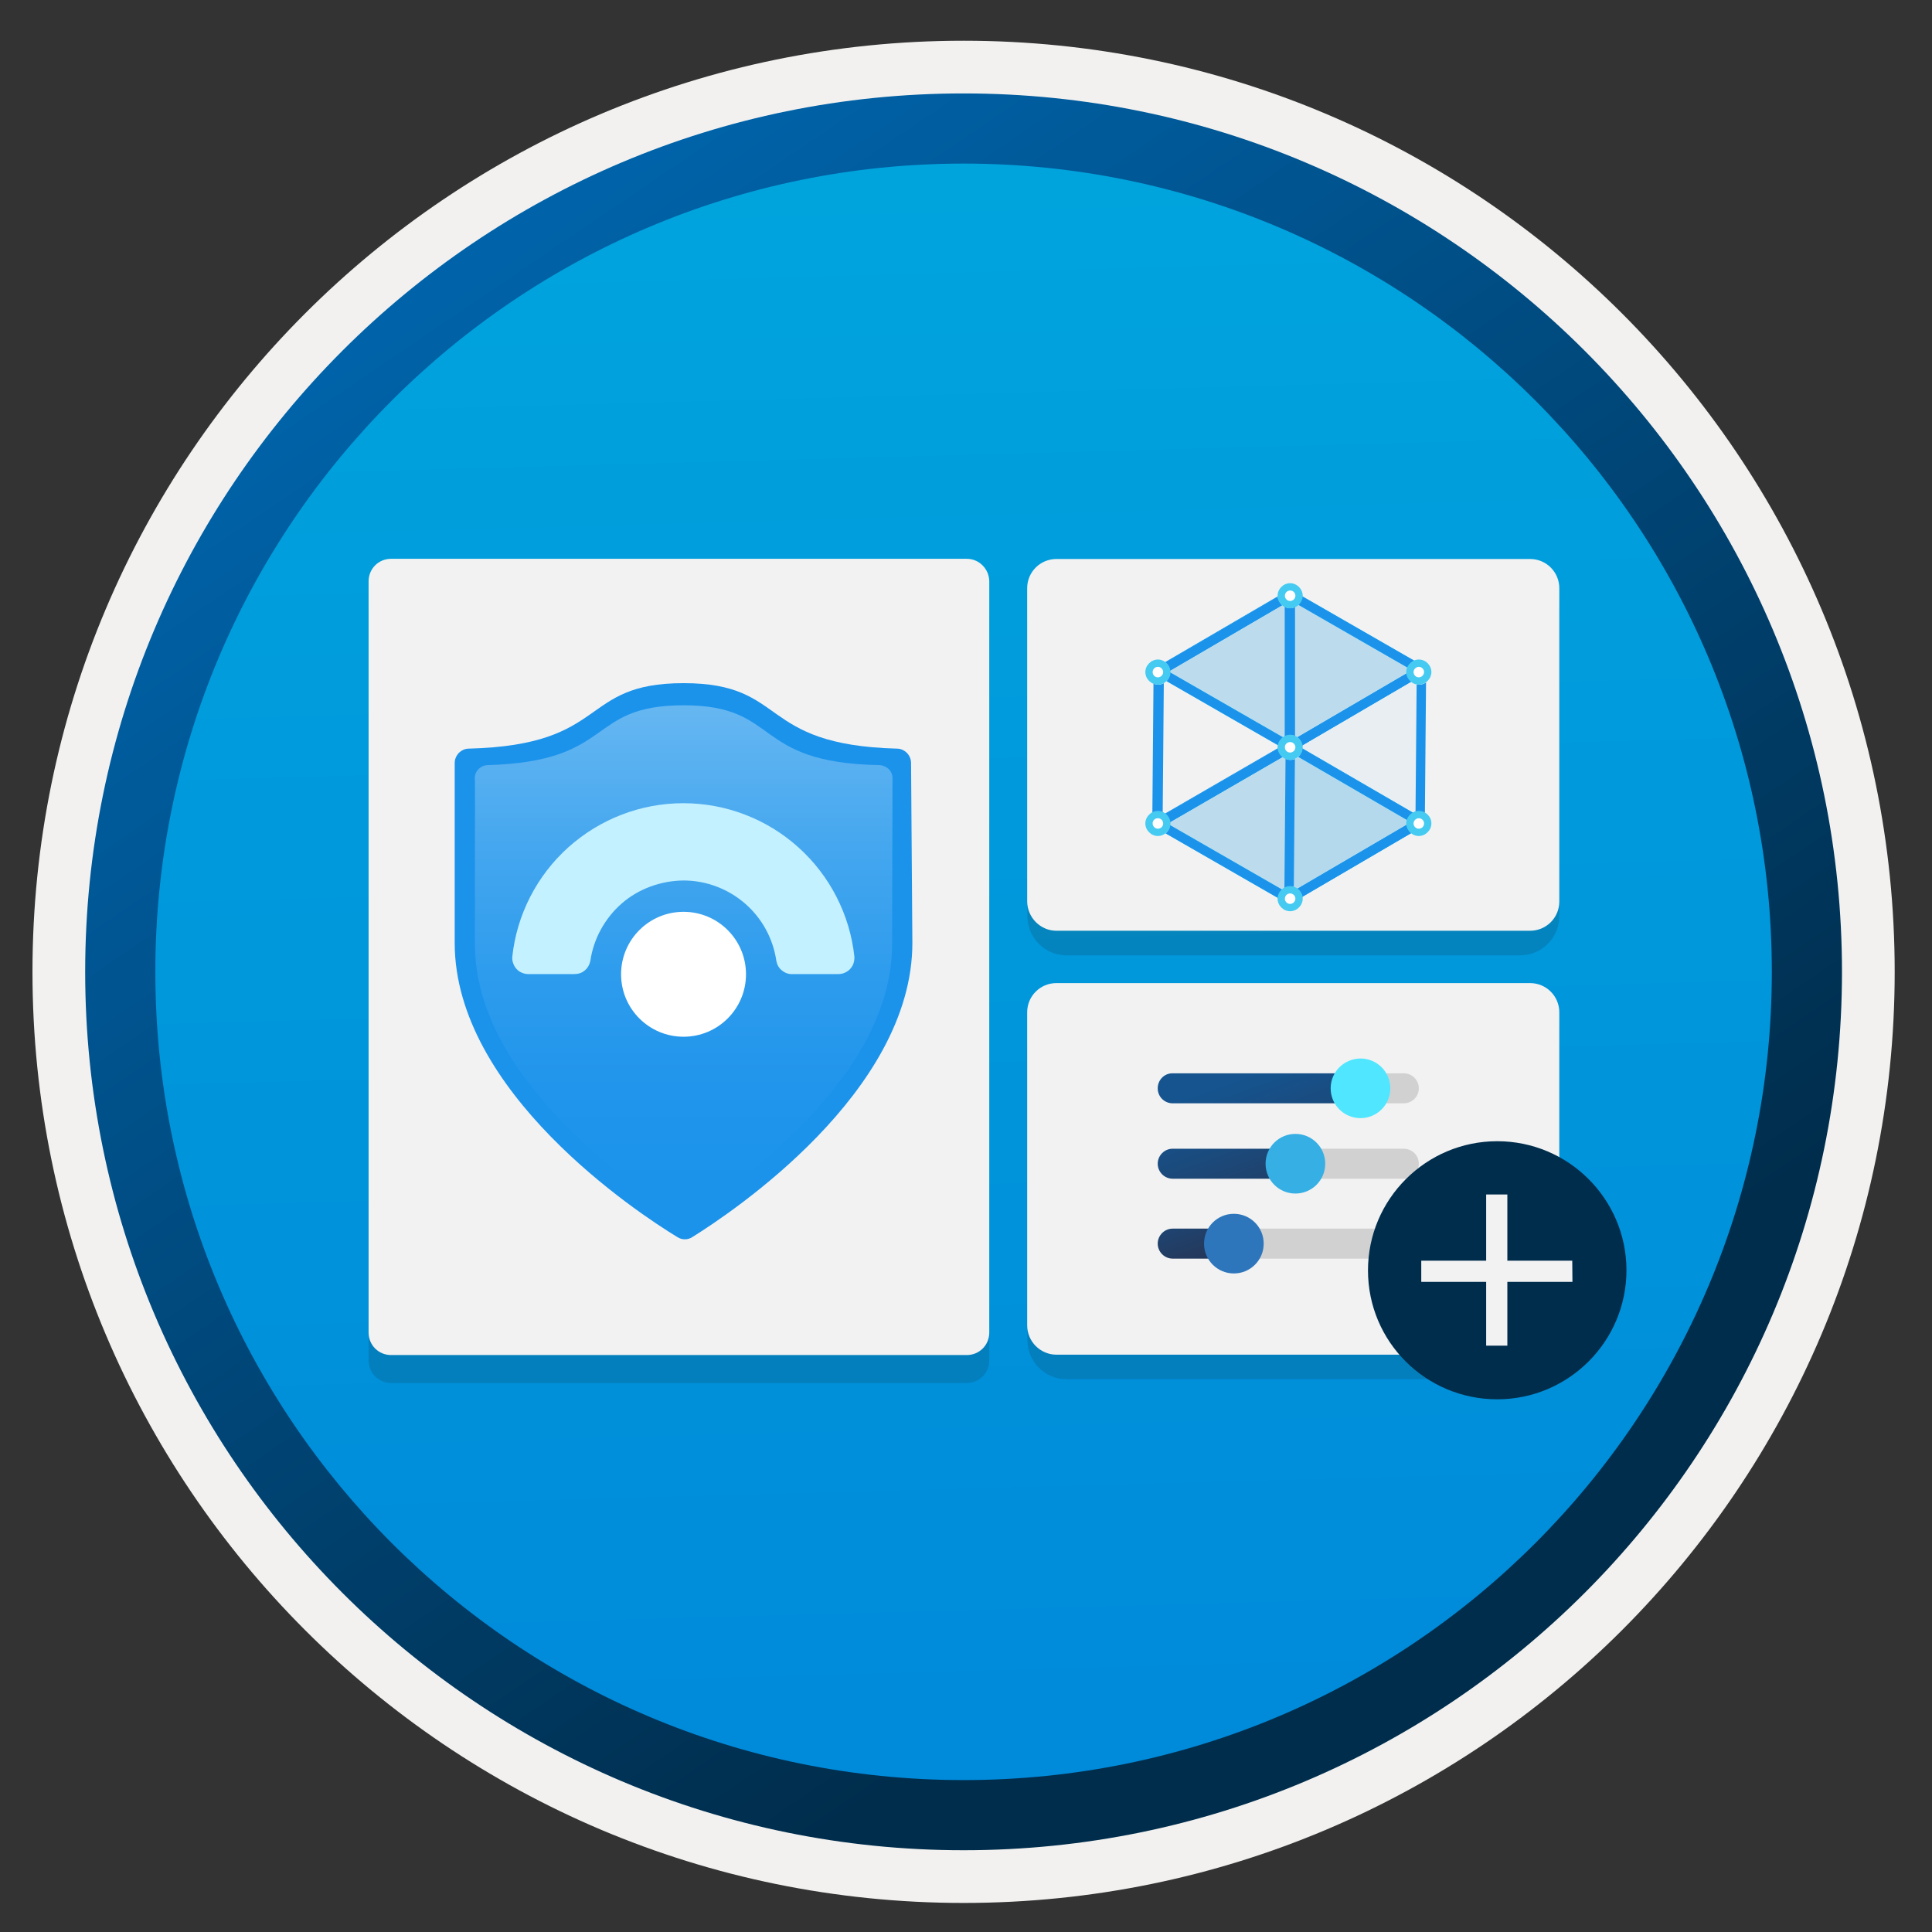 <svg width="103" height="103" viewBox="0 0 103 103" fill="none" xmlns="http://www.w3.org/2000/svg">
<rect x="0" y="0" width="103" height="103" fill="#333333" stroke="none"/>
<path d="M51.161 98.621C25.311 98.621 4.351 77.671 4.351 51.811C4.351 25.951 25.311 5.001 51.161 5.001C77.011 5.001 97.971 25.961 97.971 51.811C97.971 77.661 77.011 98.621 51.161 98.621Z" fill="url(#paint0_linear)"/>
<path fill-rule="evenodd" clip-rule="evenodd" d="M97.271 51.811C97.271 77.161 76.721 97.711 51.371 97.711C26.021 97.711 5.471 77.161 5.471 51.811C5.471 26.461 26.021 5.911 51.371 5.911C76.721 5.911 97.271 26.461 97.271 51.811ZM51.371 2.171C78.791 2.171 101.011 24.391 101.011 51.811C101.011 79.231 78.781 101.451 51.371 101.451C23.951 101.451 1.731 79.221 1.731 51.811C1.731 24.391 23.951 2.171 51.371 2.171Z" fill="#F2F1F0"/>
<path fill-rule="evenodd" clip-rule="evenodd" d="M94.461 51.811C94.461 75.611 75.171 94.901 51.371 94.901C27.571 94.901 8.281 75.611 8.281 51.811C8.281 28.011 27.571 8.721 51.371 8.721C75.171 8.721 94.461 28.011 94.461 51.811ZM51.371 4.981C77.231 4.981 98.201 25.951 98.201 51.811C98.201 77.671 77.231 98.641 51.371 98.641C25.511 98.641 4.541 77.671 4.541 51.811C4.541 25.951 25.501 4.981 51.371 4.981Z" fill="url(#paint1_linear)"/>
<path opacity="0.15" d="M51.541 31.281H20.851C20.181 31.281 19.651 31.811 19.651 32.481V72.531C19.651 73.201 20.181 73.731 20.851 73.731H51.541C52.211 73.731 52.741 73.201 52.741 72.531V32.471C52.731 31.811 52.201 31.281 51.541 31.281Z" fill="#1F1D20"/>
<path d="M51.541 29.791H20.851C20.181 29.791 19.651 30.321 19.651 30.991V71.041C19.651 71.711 20.181 72.241 20.851 72.241H51.541C52.211 72.241 52.741 71.711 52.741 71.041V30.991C52.731 30.331 52.201 29.791 51.541 29.791Z" fill="#F2F2F2"/>
<path opacity="0.15" d="M81.731 31.111H56.861C55.711 31.111 54.771 32.041 54.771 33.201V48.841C54.771 49.991 55.701 50.931 56.861 50.931H81.041C82.191 50.931 83.131 50.001 83.131 48.841V32.501C83.121 31.721 82.491 31.111 81.731 31.111Z" fill="#1F1D20"/>
<path d="M56.321 49.621H81.571C82.431 49.621 83.131 48.931 83.131 48.061V31.361C83.131 30.501 82.441 29.801 81.571 29.801H56.321C55.461 29.801 54.761 30.491 54.761 31.361V48.061C54.771 48.921 55.471 49.621 56.321 49.621Z" fill="#F2F2F2"/>
<path opacity="0.15" d="M81.731 53.711H56.861C55.711 53.711 54.771 54.641 54.771 55.801V71.441C54.771 72.591 55.701 73.531 56.861 73.531H81.041C82.191 73.531 83.131 72.601 83.131 71.441V55.101C83.121 54.331 82.491 53.711 81.731 53.711Z" fill="#1F1D20"/>
<path d="M56.321 72.221H81.571C82.431 72.221 83.131 71.531 83.131 70.661V53.971C83.131 53.111 82.441 52.411 81.571 52.411H56.321C55.461 52.411 54.761 53.101 54.761 53.971V70.671C54.771 71.531 55.471 72.221 56.321 72.221Z" fill="#F2F2F2"/>
<path d="M48.641 50.271C48.641 58.231 39.001 64.651 36.911 65.951C36.791 66.031 36.651 66.071 36.511 66.071C36.371 66.071 36.231 66.031 36.111 65.951C33.951 64.641 24.241 58.211 24.241 50.271V40.681C24.241 40.481 24.321 40.291 24.461 40.141C24.601 40.001 24.791 39.911 24.991 39.911C32.551 39.721 30.831 36.421 36.441 36.421C42.051 36.421 40.331 39.711 47.821 39.911C48.021 39.911 48.211 40.001 48.351 40.141C48.491 40.281 48.571 40.481 48.571 40.681L48.641 50.271Z" fill="#1B93EB"/>
<path d="M47.561 50.341C47.561 57.661 38.721 63.531 36.811 64.721C36.701 64.791 36.571 64.821 36.441 64.821C36.311 64.821 36.181 64.781 36.071 64.721C34.151 63.531 25.321 57.661 25.321 50.341V41.631C25.301 41.531 25.311 41.431 25.331 41.331C25.351 41.231 25.401 41.141 25.461 41.061C25.521 40.981 25.601 40.921 25.691 40.871C25.781 40.821 25.881 40.801 25.981 40.791C32.851 40.601 31.211 37.601 36.441 37.601C41.671 37.601 40.011 40.671 46.901 40.791C47.081 40.801 47.251 40.881 47.381 41.001C47.511 41.131 47.581 41.301 47.581 41.481L47.561 50.341Z" fill="url(#paint2_linear)"/>
<path d="M36.441 46.941C37.641 46.941 38.811 47.381 39.721 48.171C40.631 48.961 41.221 50.051 41.391 51.241C41.431 51.441 41.531 51.621 41.691 51.741C41.851 51.871 42.041 51.941 42.241 51.931H44.681C44.801 51.931 44.921 51.911 45.031 51.861C45.141 51.811 45.241 51.751 45.321 51.661C45.401 51.571 45.471 51.471 45.501 51.361C45.541 51.251 45.551 51.131 45.551 51.011C45.311 48.761 44.241 46.681 42.561 45.171C40.881 43.661 38.701 42.821 36.431 42.821C34.161 42.821 31.991 43.661 30.301 45.171C28.621 46.681 27.551 48.761 27.311 51.011C27.301 51.131 27.321 51.251 27.361 51.361C27.401 51.471 27.461 51.581 27.541 51.661C27.621 51.751 27.721 51.821 27.831 51.861C27.941 51.911 28.061 51.931 28.181 51.931H30.621C30.821 51.931 31.021 51.871 31.171 51.741C31.331 51.611 31.431 51.431 31.471 51.241C31.641 50.051 32.241 48.961 33.141 48.171C34.041 47.381 35.241 46.951 36.441 46.941Z" fill="#C3F1FF"/>
<path d="M36.441 55.271C38.281 55.271 39.771 53.781 39.771 51.941C39.771 50.101 38.281 48.611 36.441 48.611C34.601 48.611 33.111 50.101 33.111 51.941C33.111 53.781 34.601 55.271 36.441 55.271Z" fill="white"/>
<path opacity="0.25" d="M61.751 35.801L68.741 31.711L75.731 35.731L68.741 39.821L61.751 35.801Z" fill="#1E9FE0"/>
<path opacity="0.25" d="M61.681 43.911L68.741 39.821L75.661 43.841L68.671 47.931L61.681 43.911Z" fill="#1E9FE0"/>
<path opacity="0.05" d="M68.741 39.821L68.671 47.931L75.661 43.841L75.731 35.731L68.741 39.821Z" fill="#1E9FE0"/>
<path fill-rule="evenodd" clip-rule="evenodd" d="M68.991 31.286V39.965L61.427 44.347L61.502 35.657L68.991 31.286ZM62 35.945L61.935 43.475L68.491 39.677V32.157L62 35.945Z" fill="#1B93EB"/>
<path fill-rule="evenodd" clip-rule="evenodd" d="M68.665 31.495C68.742 31.45 68.838 31.45 68.916 31.494L75.906 35.514C75.983 35.559 76.031 35.641 76.031 35.73C76.031 35.819 75.984 35.902 75.907 35.947L68.917 40.037C68.84 40.082 68.744 40.083 68.666 40.038L61.676 36.018C61.599 35.974 61.551 35.891 61.551 35.802C61.551 35.713 61.598 35.63 61.675 35.585L68.665 31.495ZM68.792 32L62.299 35.799L68.79 39.532L75.283 35.733L68.792 32Z" fill="#50E6FF"/>
<path fill-rule="evenodd" clip-rule="evenodd" d="M68.676 39.605C68.753 39.56 68.849 39.56 68.927 39.605L75.847 43.625C75.924 43.67 75.971 43.752 75.971 43.841C75.971 43.93 75.924 44.012 75.847 44.057L68.857 48.147C68.78 48.192 68.684 48.193 68.606 48.148L61.617 44.128C61.539 44.083 61.491 44.001 61.491 43.912C61.491 43.822 61.538 43.74 61.616 43.695L68.676 39.605ZM62.241 43.91L68.73 47.642L75.225 43.842L68.801 40.11L62.241 43.91Z" fill="#50E6FF"/>
<path fill-rule="evenodd" clip-rule="evenodd" d="M76.035 35.293L75.96 43.985L68.467 48.369L68.542 39.677L76.035 35.293ZM69.04 39.965L68.975 47.493L75.462 43.697L75.527 36.169L69.04 39.965Z" fill="#1B93EB"/>
<path fill-rule="evenodd" clip-rule="evenodd" d="M69.041 31.286V39.965L61.477 44.347L61.552 35.657L69.041 31.286ZM62.05 35.945L61.985 43.475L68.541 39.677V32.157L62.05 35.945Z" fill="#1B93EB"/>
<path fill-rule="evenodd" clip-rule="evenodd" d="M68.79 31.422L76.279 35.729L68.792 40.11L61.303 35.803L68.79 31.422ZM68.792 32L62.299 35.799L68.79 39.532L75.283 35.733L68.792 32Z" fill="#1B93EB"/>
<path fill-rule="evenodd" clip-rule="evenodd" d="M68.801 39.532L76.217 43.84L68.732 48.22L61.241 43.912L68.801 39.532ZM62.241 43.91L68.73 47.642L75.225 43.842L68.801 40.11L62.241 43.91Z" fill="#1B93EB"/>
<path d="M75.671 36.501C75.321 36.501 75.011 36.191 75.011 35.841C75.011 35.491 75.321 35.181 75.671 35.181C76.021 35.181 76.301 35.491 76.301 35.841C76.301 36.191 76.021 36.501 75.671 36.501Z" fill="white"/>
<path d="M75.641 35.551C75.801 35.551 75.921 35.681 75.921 35.831C75.921 35.981 75.791 36.111 75.641 36.111C75.481 36.111 75.361 35.981 75.361 35.831C75.361 35.681 75.491 35.551 75.641 35.551ZM75.641 35.161C75.281 35.161 74.971 35.471 74.971 35.831C74.971 36.191 75.281 36.501 75.641 36.501C76.001 36.501 76.311 36.191 76.311 35.831C76.311 35.471 76.011 35.161 75.641 35.161Z" fill="#45CAF2"/>
<path d="M68.801 40.511C68.451 40.511 68.141 40.201 68.141 39.851C68.141 39.501 68.451 39.191 68.801 39.191C69.151 39.191 69.431 39.501 69.431 39.851C69.431 40.201 69.151 40.511 68.801 40.511Z" fill="white"/>
<path d="M68.781 39.561C68.941 39.561 69.061 39.691 69.061 39.841C69.061 39.991 68.931 40.121 68.781 40.121C68.621 40.121 68.501 39.991 68.501 39.841C68.491 39.691 68.621 39.561 68.781 39.561ZM68.781 39.171C68.421 39.171 68.111 39.481 68.111 39.841C68.111 40.201 68.421 40.511 68.781 40.511C69.141 40.511 69.451 40.201 69.451 39.841C69.451 39.481 69.141 39.171 68.781 39.171Z" fill="#45CAF2"/>
<path d="M68.781 32.421C68.431 32.421 68.121 32.111 68.121 31.761C68.121 31.411 68.431 31.101 68.781 31.101C69.131 31.101 69.411 31.411 69.411 31.761C69.411 32.111 69.141 32.421 68.781 32.421Z" fill="white"/>
<path d="M68.781 31.481C68.941 31.481 69.061 31.611 69.061 31.761C69.061 31.911 68.931 32.041 68.781 32.041C68.621 32.041 68.501 31.911 68.501 31.761C68.501 31.611 68.621 31.481 68.781 31.481ZM68.781 31.091C68.421 31.091 68.111 31.401 68.111 31.761C68.111 32.121 68.421 32.431 68.781 32.431C69.141 32.431 69.451 32.121 69.451 31.761C69.451 31.401 69.141 31.091 68.781 31.091Z" fill="#45CAF2"/>
<path d="M61.751 36.501C61.401 36.501 61.091 36.191 61.091 35.841C61.091 35.491 61.401 35.181 61.751 35.181C62.101 35.181 62.381 35.491 62.381 35.841C62.381 36.191 62.101 36.501 61.751 36.501Z" fill="white"/>
<path d="M61.731 35.551C61.891 35.551 62.011 35.681 62.011 35.831C62.011 35.981 61.881 36.111 61.731 36.111C61.571 36.111 61.451 35.981 61.451 35.831C61.451 35.681 61.571 35.551 61.731 35.551ZM61.731 35.161C61.371 35.161 61.061 35.471 61.061 35.831C61.061 36.191 61.371 36.501 61.731 36.501C62.091 36.501 62.401 36.191 62.401 35.831C62.401 35.471 62.091 35.161 61.731 35.161Z" fill="#45CAF2"/>
<path d="M61.751 44.581C61.401 44.581 61.091 44.271 61.091 43.921C61.091 43.571 61.401 43.261 61.751 43.261C62.101 43.261 62.381 43.571 62.381 43.921C62.381 44.261 62.101 44.581 61.751 44.581Z" fill="white"/>
<path d="M61.731 43.621C61.891 43.621 62.011 43.751 62.011 43.901C62.011 44.061 61.881 44.181 61.731 44.181C61.571 44.181 61.451 44.051 61.451 43.901C61.441 43.751 61.571 43.621 61.731 43.621ZM61.731 43.231C61.371 43.231 61.061 43.541 61.061 43.901C61.061 44.261 61.371 44.571 61.731 44.571C62.091 44.571 62.401 44.261 62.401 43.901C62.401 43.551 62.091 43.231 61.731 43.231Z" fill="#45CAF2"/>
<path d="M68.801 48.581C68.451 48.581 68.141 48.271 68.141 47.921C68.141 47.571 68.451 47.261 68.801 47.261C69.151 47.261 69.431 47.571 69.431 47.921C69.431 48.261 69.151 48.581 68.801 48.581Z" fill="white"/>
<path d="M68.781 47.631C68.941 47.631 69.061 47.761 69.061 47.911C69.061 48.061 68.931 48.191 68.781 48.191C68.621 48.191 68.501 48.061 68.501 47.911C68.501 47.761 68.621 47.631 68.781 47.631ZM68.781 47.241C68.421 47.241 68.111 47.551 68.111 47.911C68.111 48.271 68.421 48.581 68.781 48.581C69.141 48.581 69.451 48.271 69.451 47.911C69.451 47.551 69.141 47.241 68.781 47.241Z" fill="#45CAF2"/>
<path d="M75.671 44.581C75.321 44.581 75.011 44.271 75.011 43.921C75.011 43.571 75.321 43.261 75.671 43.261C76.021 43.261 76.301 43.571 76.301 43.921C76.301 44.261 76.021 44.581 75.671 44.581Z" fill="white"/>
<path d="M75.641 43.621C75.801 43.621 75.921 43.751 75.921 43.901C75.921 44.061 75.791 44.181 75.641 44.181C75.481 44.181 75.361 44.051 75.361 43.901C75.361 43.751 75.491 43.621 75.641 43.621ZM75.641 43.231C75.281 43.231 74.971 43.541 74.971 43.901C74.971 44.261 75.281 44.571 75.641 44.571C76.001 44.571 76.311 44.261 76.311 43.901C76.321 43.551 76.011 43.231 75.641 43.231Z" fill="#45CAF2"/>
<path d="M72.931 58.021C72.931 57.581 72.571 57.221 72.131 57.221H62.521C62.081 57.211 61.721 57.571 61.721 58.021C61.721 58.471 62.081 58.821 62.521 58.821H72.131C72.571 58.811 72.931 58.461 72.931 58.021Z" fill="url(#paint3_linear)"/>
<path d="M75.641 58.021C75.641 57.581 75.281 57.221 74.841 57.221H72.231C71.791 57.221 72.071 57.581 72.071 58.021C72.071 58.461 71.791 58.821 72.231 58.821H74.851C75.291 58.811 75.641 58.461 75.641 58.021Z" fill="#D1D1D1"/>
<path d="M70.941 58.021C70.941 58.901 71.651 59.611 72.531 59.611C73.411 59.611 74.121 58.901 74.121 58.021C74.121 57.141 73.411 56.431 72.531 56.431C71.651 56.441 70.941 57.141 70.941 58.021Z" fill="#50E6FF"/>
<path d="M69.981 62.041C69.981 61.601 69.621 61.241 69.181 61.241H62.521C62.081 61.241 61.721 61.601 61.721 62.041C61.721 62.481 62.081 62.841 62.521 62.841H69.191C69.631 62.841 69.981 62.481 69.981 62.041Z" fill="url(#paint4_linear)"/>
<path d="M75.641 62.041C75.641 61.601 75.281 61.241 74.841 61.241H69.661C69.221 61.241 68.861 61.601 68.861 62.041C68.861 62.481 69.221 62.841 69.661 62.841H74.851C75.291 62.841 75.641 62.481 75.641 62.041Z" fill="#D1D1D1"/>
<path d="M67.471 62.041C67.471 62.921 68.181 63.631 69.061 63.631C69.941 63.631 70.651 62.921 70.651 62.041C70.651 61.161 69.941 60.451 69.061 60.451C68.181 60.451 67.471 61.161 67.471 62.041Z" fill="#35AFE4"/>
<path d="M66.271 66.301C66.271 65.861 65.911 65.501 65.471 65.501H62.521C62.081 65.501 61.721 65.861 61.721 66.301C61.721 66.741 62.081 67.101 62.521 67.101H65.471C65.921 67.091 66.271 66.741 66.271 66.301Z" fill="url(#paint5_linear)"/>
<path d="M75.641 66.301C75.641 65.861 75.281 65.501 74.841 65.501H66.251C65.811 65.501 65.451 65.861 65.451 66.301C65.451 66.741 65.811 67.101 66.251 67.101H74.841C75.291 67.091 75.641 66.741 75.641 66.301Z" fill="#D1D1D1"/>
<path d="M64.191 66.301C64.191 67.181 64.901 67.891 65.781 67.891C66.661 67.891 67.371 67.181 67.371 66.301C67.371 65.421 66.661 64.711 65.781 64.711C64.901 64.711 64.191 65.421 64.191 66.301Z" fill="#2E76BC"/>
<path d="M79.821 74.601C83.621 74.601 86.711 71.521 86.711 67.711C86.701 63.911 83.611 60.841 79.821 60.841C76.031 60.841 72.931 63.921 72.931 67.731C72.931 71.531 76.011 74.601 79.821 74.601Z" fill="#002D4C"/>
<path d="M80.361 63.681H79.231V71.741H80.361V63.681Z" fill="#F2F2F2"/>
<path d="M83.821 67.211H75.771V68.341H83.831L83.821 67.211Z" fill="#F2F2F2"/>
<defs>
<linearGradient id="paint0_linear" x1="49.389" y1="-12.978" x2="53.371" y2="132.792" gradientUnits="userSpaceOnUse">
<stop stop-color="#00ABDE"/>
<stop offset="1" stop-color="#007ED8"/>
</linearGradient>
<linearGradient id="paint1_linear" x1="2.804" y1="-19.814" x2="98.332" y2="121.068" gradientUnits="userSpaceOnUse">
<stop stop-color="#007ED8"/>
<stop offset="0.707" stop-color="#002D4C"/>
</linearGradient>
<linearGradient id="paint2_linear" x1="36.448" y1="63.814" x2="36.448" y2="36.644" gradientUnits="userSpaceOnUse">
<stop stop-color="#1B93EB"/>
<stop offset="0.21" stop-color="#2095EB"/>
<stop offset="0.44" stop-color="#2E9CED"/>
<stop offset="0.69" stop-color="#45A7EF"/>
<stop offset="0.95" stop-color="#64B6F1"/>
<stop offset="1" stop-color="#6BB9F2"/>
</linearGradient>
<linearGradient id="paint3_linear" x1="67.006" y1="57.118" x2="73.575" y2="75.639" gradientUnits="userSpaceOnUse">
<stop stop-color="#15548F"/>
<stop offset="0.418" stop-color="#243A5E"/>
<stop offset="0.968" stop-color="#1A2C45"/>
</linearGradient>
<linearGradient id="paint4_linear" x1="64.751" y1="58.935" x2="69.972" y2="73.654" gradientUnits="userSpaceOnUse">
<stop stop-color="#15548F"/>
<stop offset="0.418" stop-color="#243A5E"/>
<stop offset="0.968" stop-color="#1A2C45"/>
</linearGradient>
<linearGradient id="paint5_linear" x1="62.65" y1="62.494" x2="66.175" y2="72.436" gradientUnits="userSpaceOnUse">
<stop stop-color="#15548F"/>
<stop offset="0.418" stop-color="#243A5E"/>
<stop offset="0.968" stop-color="#1A2C45"/>
</linearGradient>
</defs>
</svg>
